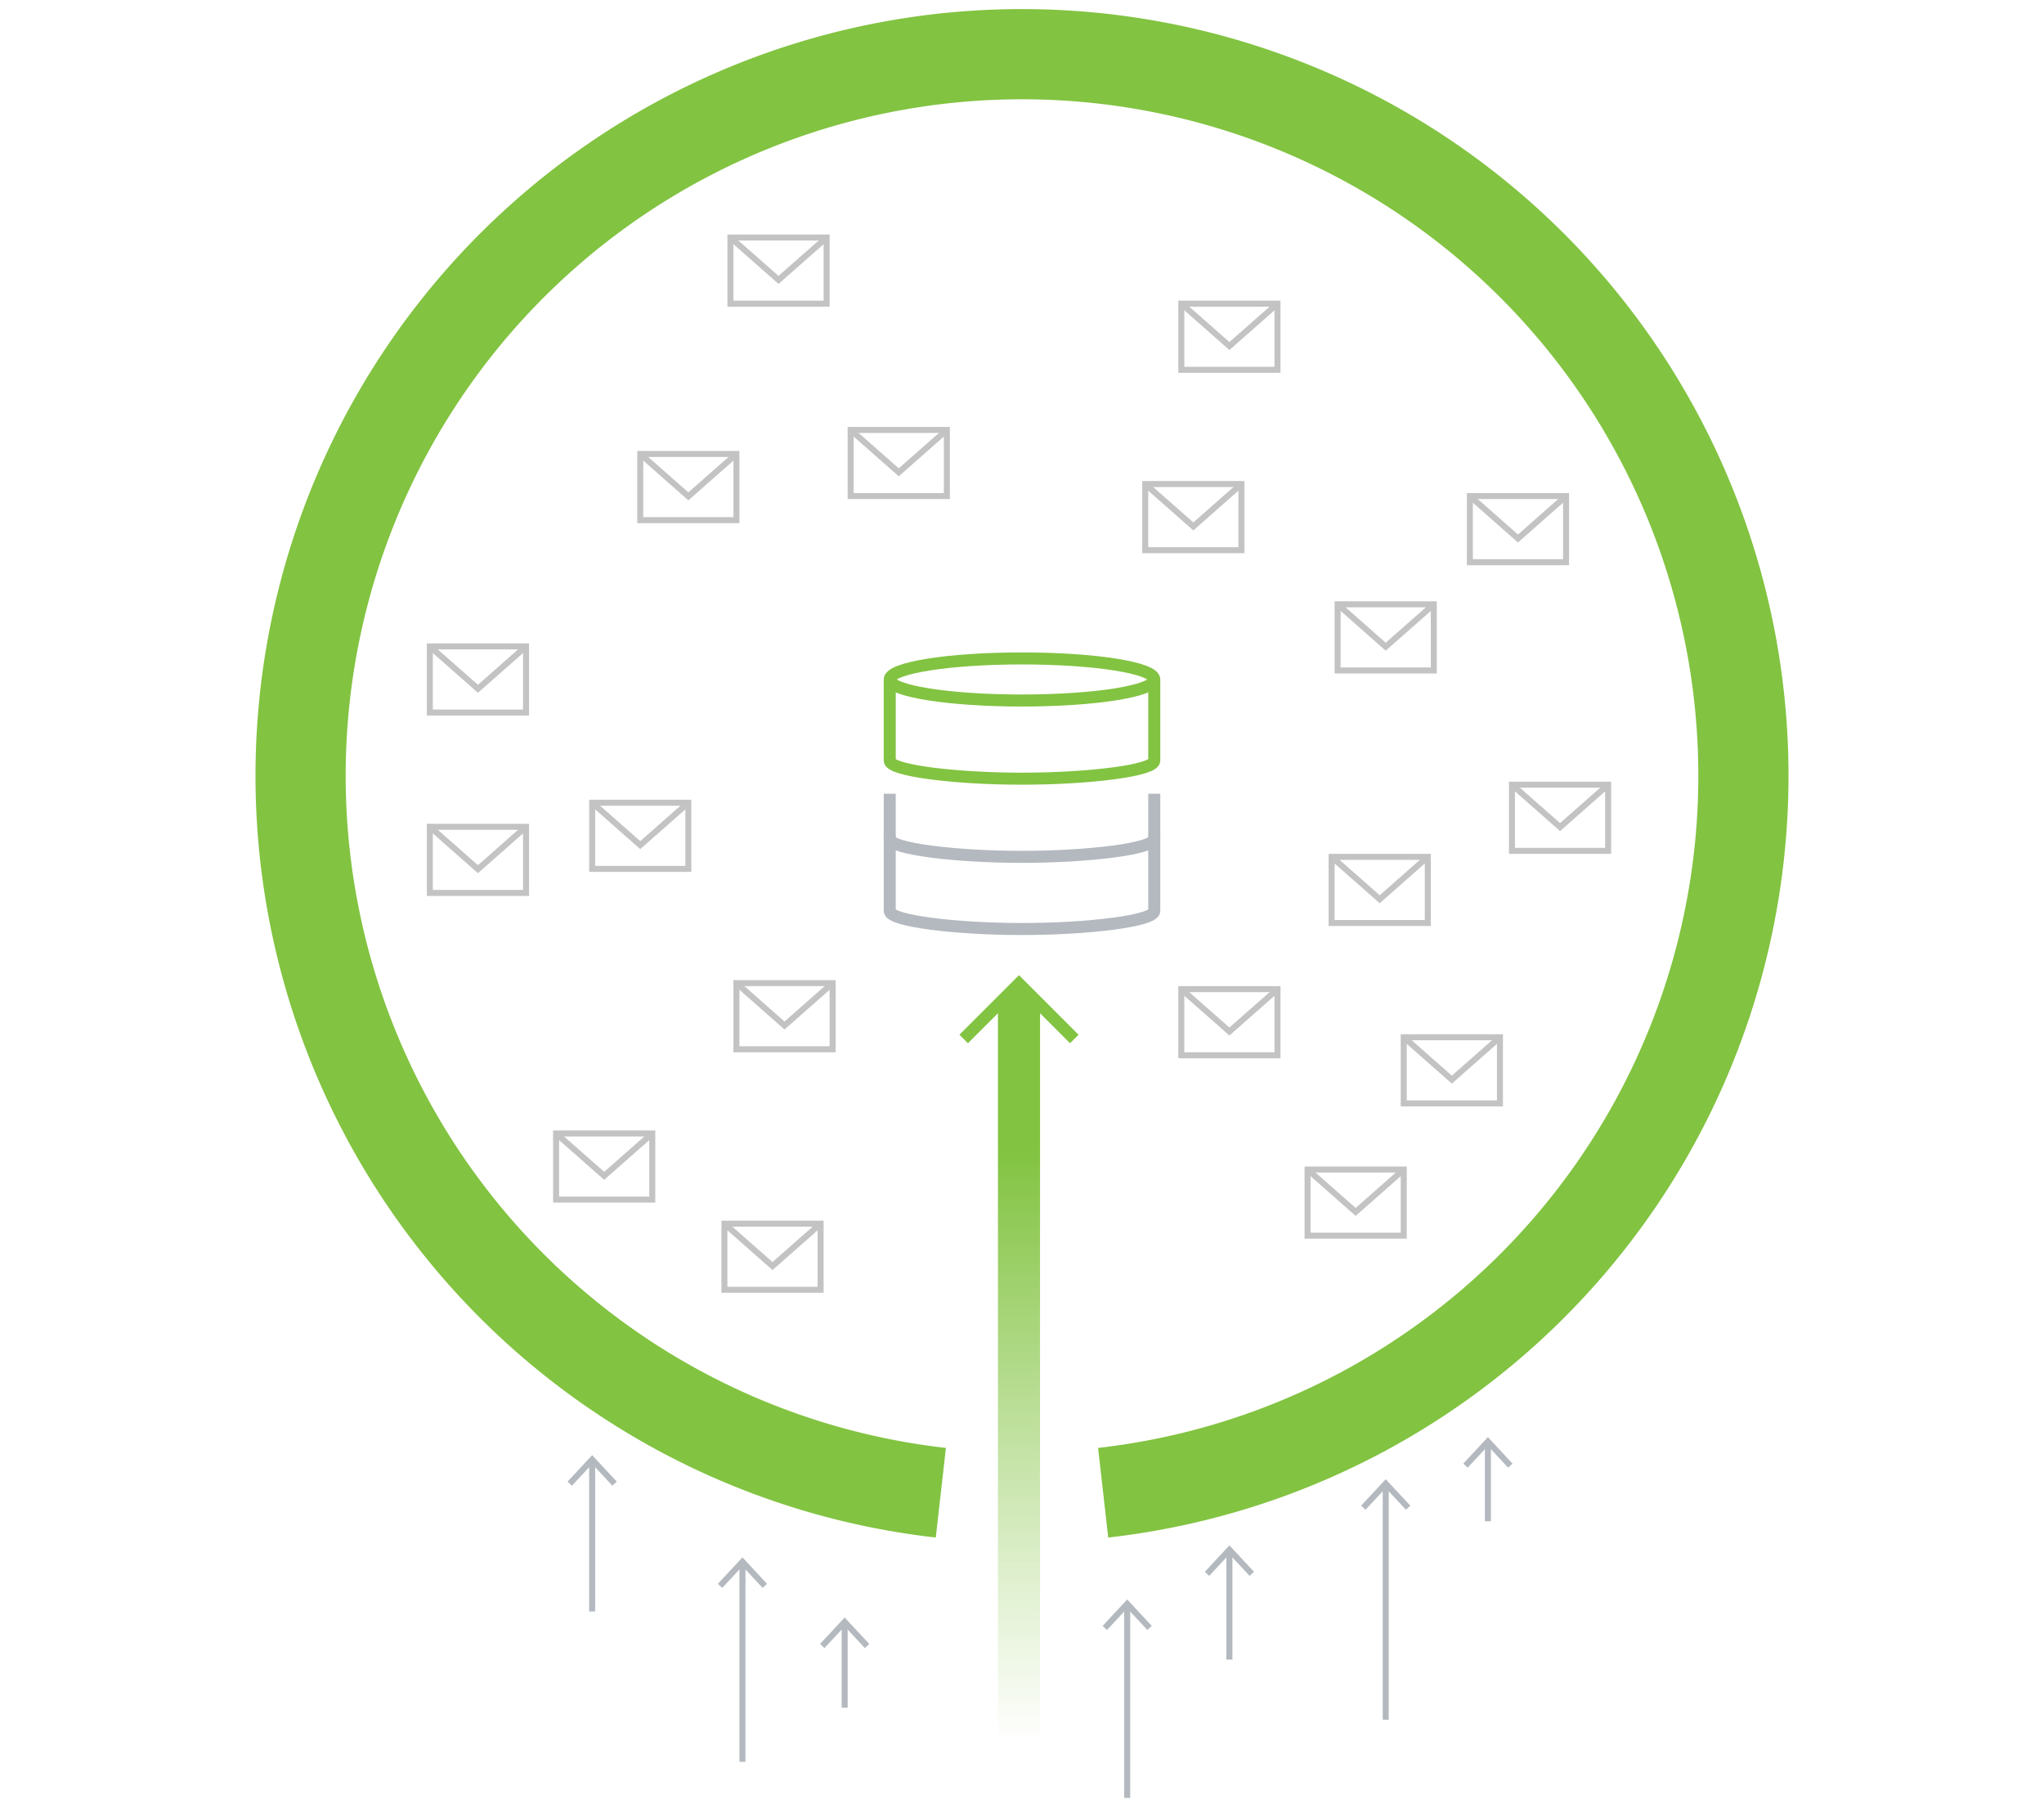 <svg xmlns="http://www.w3.org/2000/svg" xmlns:xlink="http://www.w3.org/1999/xlink" width="340" height="300" viewBox="0 0 340 300">
  <defs>
    <style>
      .a, .c, .e, .g, .i {
        fill: none;
        stroke-miterlimit: 10;
      }

      .a, .e {
        stroke: #b3b9bf;
      }

      .b {
        fill: #b3b9bf;
      }

      .c, .i {
        stroke: #82c341;
      }

      .c, .e {
        stroke-width: 2px;
      }

      .d {
        fill: url(#a);
      }

      .f {
        opacity: 0.4;
      }

      .g {
        stroke: #6a6a6a;
      }

      .h {
        fill: #6a6a6a;
      }

      .i {
        stroke-width: 15px;
      }
    </style>
    <linearGradient id="a" x1="131.5" y1="133.01" x2="131.5" y2="283.49" gradientTransform="translate(38 20)" gradientUnits="userSpaceOnUse">
      <stop offset="0.25" stop-color="#82c341"/>
      <stop offset="0.26" stop-color="#82c341" stop-opacity="0.99"/>
      <stop offset="0.71" stop-color="#82c341" stop-opacity="0.28"/>
      <stop offset="0.91" stop-color="#82c341" stop-opacity="0"/>
    </linearGradient>
  </defs>
  <title>img_store-securely</title>
  <g>
    <g>
      <line class="a" x1="187.5" y1="267.08" x2="187.5" y2="299"/>
      <polygon class="b" points="183.41 270.4 184.14 271.08 187.5 267.47 190.86 271.08 191.59 270.4 187.5 266 183.41 270.4"/>
    </g>
    <g>
      <line class="a" x1="98.5" y1="243.08" x2="98.5" y2="268"/>
      <polygon class="b" points="94.41 246.4 95.14 247.08 98.5 243.47 101.86 247.08 102.59 246.4 98.5 242 94.41 246.4"/>
    </g>
    <polyline class="c" points="160.3 172.79 169.5 163.59 178.7 172.79"/>
    <polygon class="d" points="173 298 166 298 166 166.86 169.5 163.86 173 166.86 173 298"/>
    <g>
      <line class="a" x1="204.5" y1="258.08" x2="204.5" y2="276"/>
      <polygon class="b" points="200.41 261.4 201.14 262.08 204.5 258.47 207.86 262.08 208.59 261.4 204.5 257 200.41 261.4"/>
    </g>
    <g>
      <line class="a" x1="230.5" y1="247.08" x2="230.5" y2="286"/>
      <polygon class="b" points="226.41 250.4 227.14 251.08 230.5 247.47 233.86 251.08 234.59 250.4 230.5 246 226.41 250.4"/>
    </g>
    <g>
      <line class="a" x1="140.5" y1="270.08" x2="140.5" y2="284"/>
      <polygon class="b" points="136.41 273.4 137.14 274.08 140.5 270.47 143.86 274.08 144.59 273.4 140.5 269 136.41 273.4"/>
    </g>
    <g>
      <line class="a" x1="247.5" y1="240.08" x2="247.5" y2="253"/>
      <polygon class="b" points="243.41 243.4 244.14 244.08 247.5 240.47 250.86 244.08 251.59 243.4 247.5 239 243.41 243.4"/>
    </g>
    <g>
      <line class="a" x1="123.5" y1="260.08" x2="123.5" y2="293"/>
      <polygon class="b" points="119.41 263.4 120.14 264.08 123.5 260.47 126.86 264.08 127.59 263.4 123.5 259 119.41 263.4"/>
    </g>
    <g>
      <ellipse class="c" cx="170" cy="113" rx="22" ry="3.5"/>
      <path class="e" d="M192,139v12.5c0,1.66-10.95,3-22,3s-22-1.34-22-3V139"/>
      <path class="e" d="M192,132v7.5c0,1.66-10.95,3-22,3s-22-1.34-22-3V132"/>
      <path class="c" d="M192,113v13.5c0,1.66-10.95,3-22,3s-22-1.34-22-3V113"/>
    </g>
    <g class="f">
      <g>
        <rect class="g" x="221.5" y="142.5" width="16" height="11"/>
        <polyline class="g" points="221.5 142.5 229.5 149.55 237.5 142.5"/>
      </g>
      <g>
        <rect class="g" x="233.5" y="172.5" width="16" height="11"/>
        <polyline class="g" points="233.5 172.5 241.5 179.55 249.5 172.5"/>
      </g>
      <g>
        <rect class="g" x="222.5" y="100.5" width="16" height="11"/>
        <polyline class="g" points="222.5 100.5 230.5 107.55 238.5 100.5"/>
      </g>
      <g>
        <rect class="g" x="196.5" y="50.5" width="16" height="11"/>
        <polyline class="g" points="196.5 50.5 204.5 57.55 212.5 50.5"/>
      </g>
      <g>
        <rect class="g" x="106.5" y="75.5" width="16" height="11"/>
        <polyline class="g" points="106.5 75.5 114.5 82.55 122.5 75.5"/>
      </g>
      <g>
        <rect class="g" x="98.5" y="133.5" width="16" height="11"/>
        <polyline class="g" points="98.5 133.5 106.5 140.55 114.5 133.5"/>
      </g>
      <g>
        <rect class="g" x="122.5" y="163.5" width="16" height="11"/>
        <polyline class="g" points="122.5 163.5 130.5 170.55 138.5 163.5"/>
      </g>
      <g>
        <rect class="g" x="71.5" y="137.5" width="16" height="11"/>
        <polyline class="g" points="71.5 137.5 79.5 144.55 87.5 137.5"/>
      </g>
      <g>
        <rect class="g" x="141.5" y="71.5" width="16" height="11"/>
        <polyline class="g" points="141.5 71.5 149.5 78.55 157.5 71.5"/>
      </g>
      <g>
        <rect class="g" x="92.5" y="188.5" width="16" height="11"/>
        <polyline class="g" points="92.5 188.5 100.5 195.55 108.5 188.5"/>
      </g>
      <g>
        <g>
          <rect class="g" x="196.5" y="164.5" width="16" height="11"/>
          <polyline class="g" points="196.5 164.5 204.5 171.55 212.5 164.5"/>
        </g>
        <g>
          <rect class="g" x="251.5" y="130.5" width="16" height="11"/>
          <polyline class="g" points="251.5 130.5 259.5 137.55 267.5 130.5"/>
        </g>
        <g>
          <rect class="g" x="71.5" y="107.5" width="16" height="11"/>
          <polyline class="g" points="71.5 107.5 79.5 114.55 87.5 107.5"/>
        </g>
        <g>
          <rect class="g" x="190.5" y="80.5" width="16" height="11"/>
          <polyline class="g" points="190.5 80.5 198.5 87.55 206.5 80.5"/>
        </g>
        <g>
          <rect class="g" x="217.5" y="194.5" width="16" height="11"/>
          <polyline class="g" points="217.5 194.5 225.5 201.55 233.5 194.5"/>
        </g>
      </g>
      <g>
        <g>
          <path class="h" d="M261,94H244V82h17Zm-16-1h15V83H245Z"/>
          <polygon class="h" points="252.5 90.22 244.17 82.88 244.83 82.13 252.5 88.89 260.17 82.13 260.83 82.88 252.5 90.22"/>
        </g>
        <g>
          <path class="h" d="M138,51H121V39h17Zm-16-1h15V40H122Z"/>
          <polygon class="h" points="129.5 47.22 121.17 39.88 121.83 39.13 129.5 45.88 137.17 39.13 137.83 39.88 129.5 47.22"/>
        </g>
        <g>
          <path class="h" d="M137,215H120V203h17Zm-16-1h15V204H121Z"/>
          <polygon class="h" points="128.5 211.22 120.17 203.88 120.83 203.13 128.5 209.88 136.17 203.13 136.83 203.88 128.5 211.22"/>
        </g>
      </g>
    </g>
    <path class="i" d="M156.5,248.25a120,120,0,1,1,27,0"/>
  </g>
</svg>
